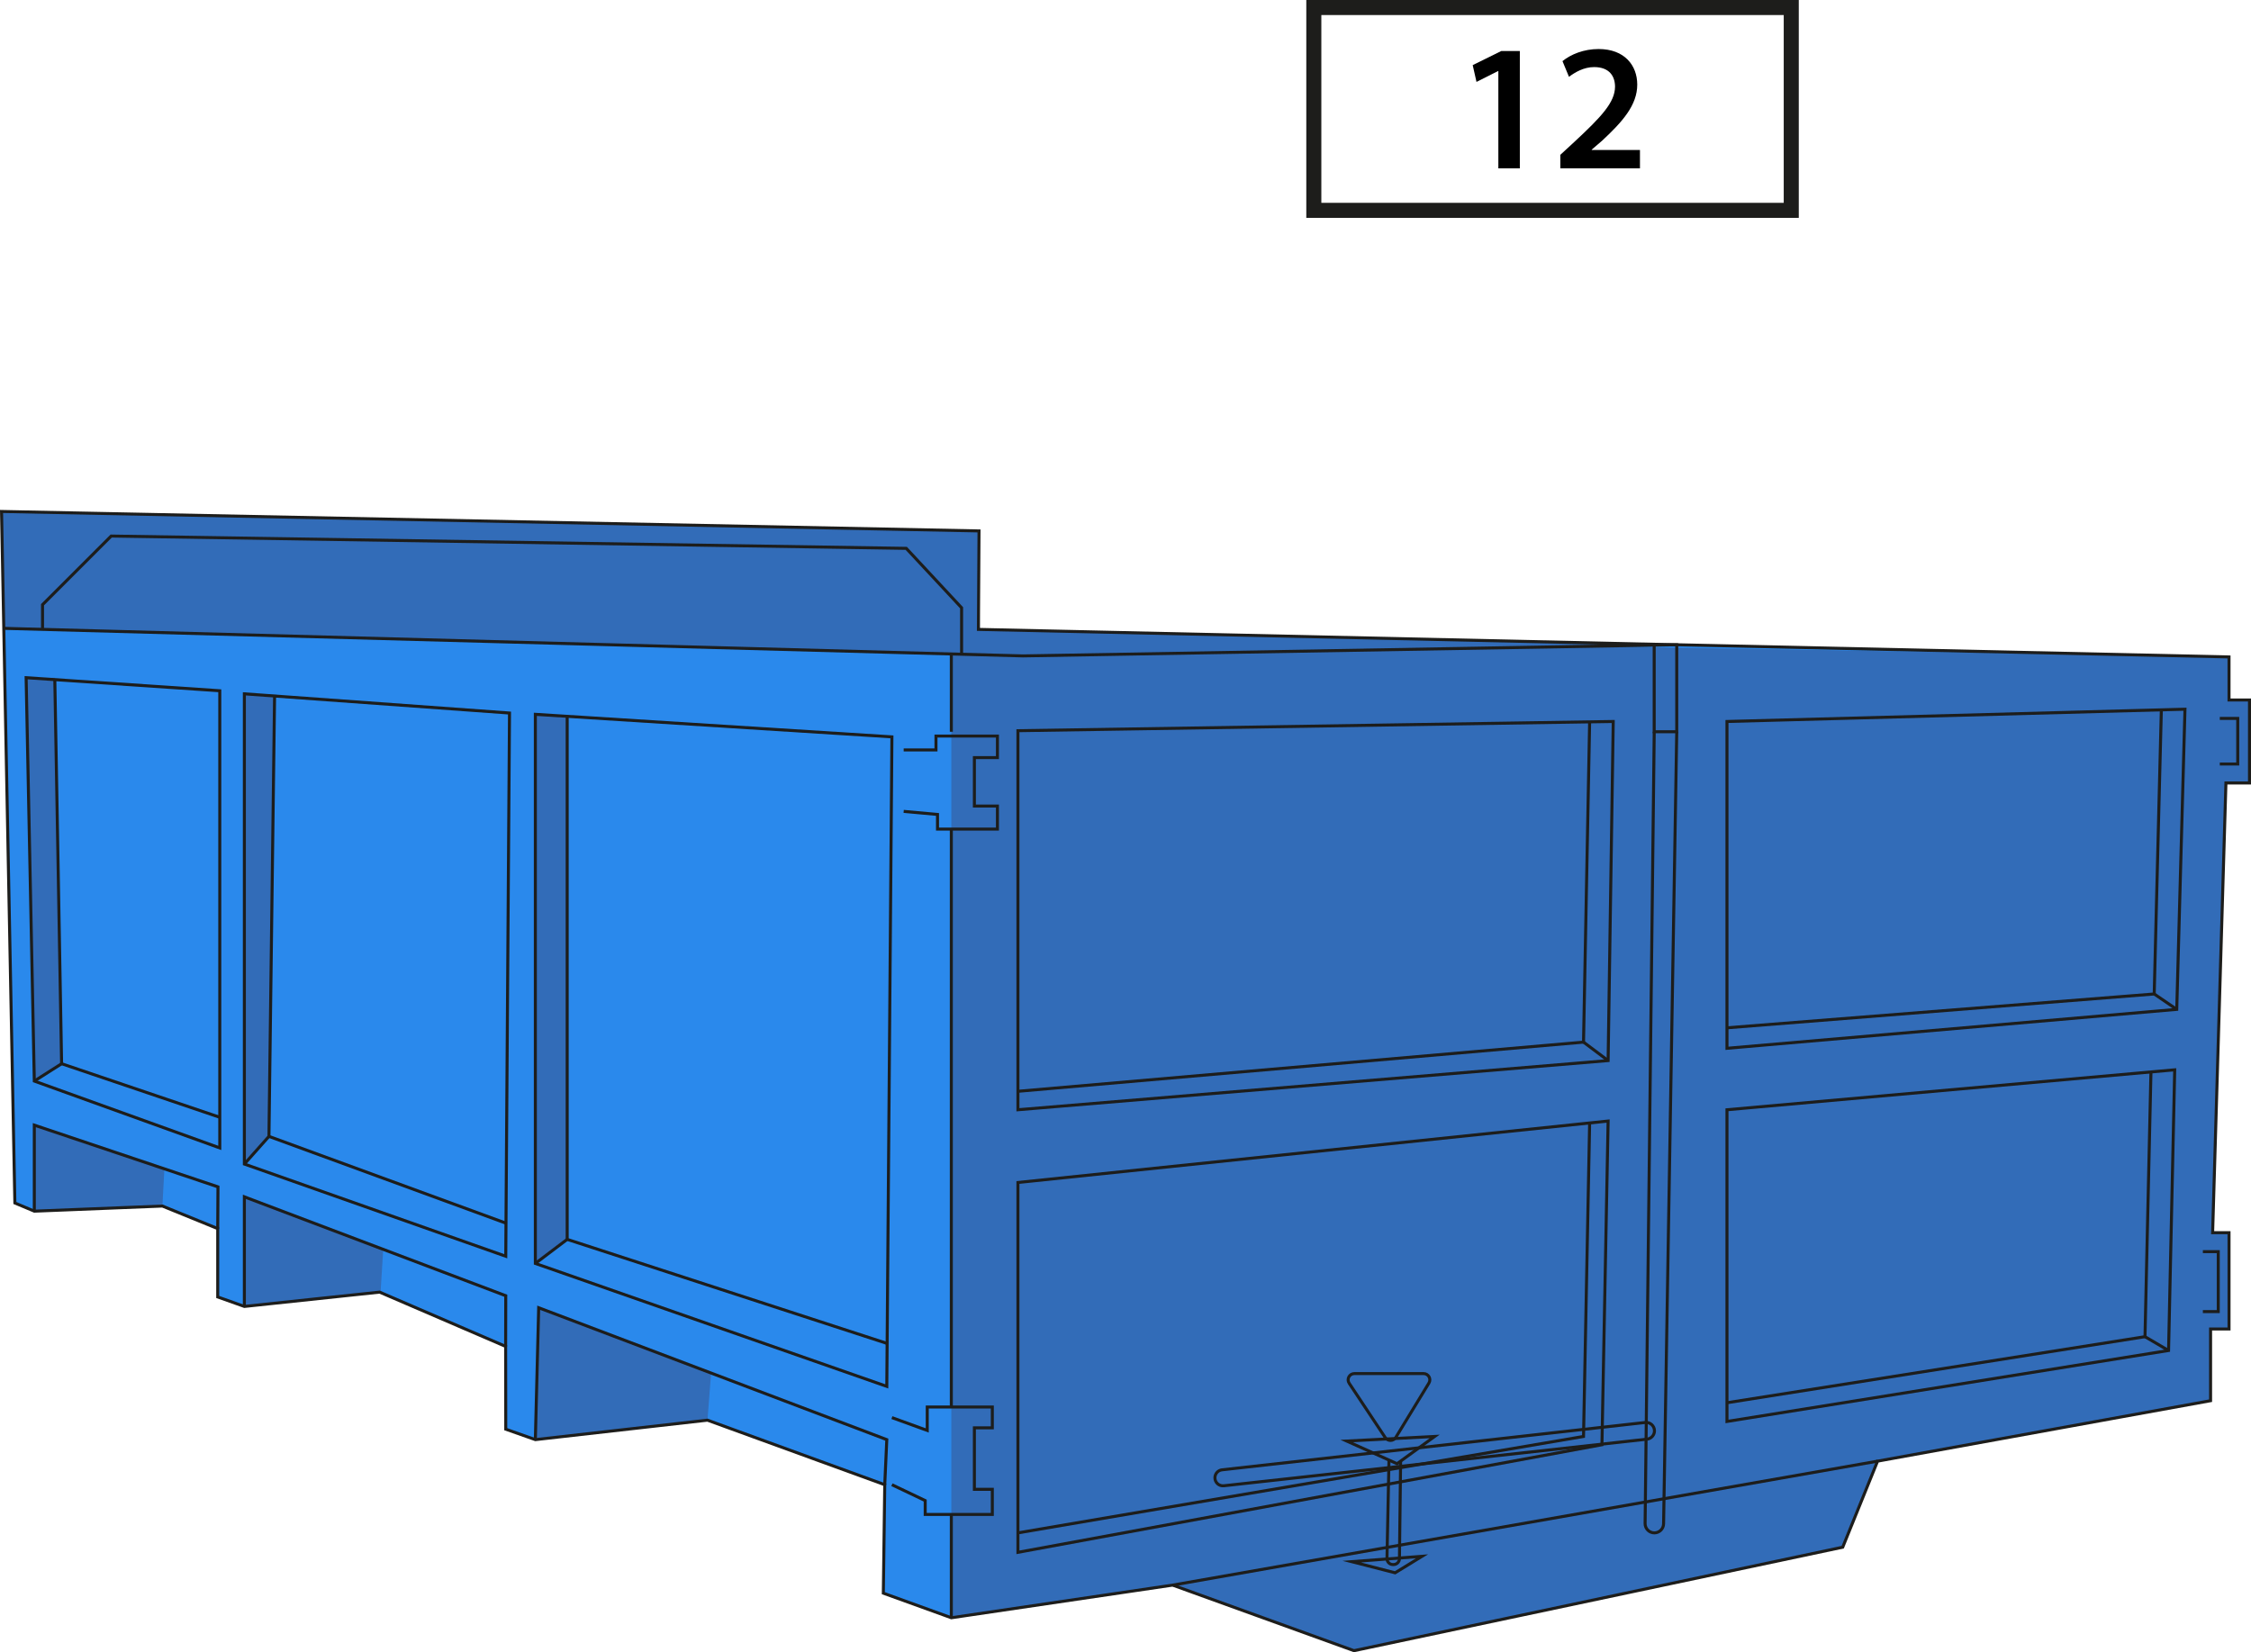 <?xml version="1.0" encoding="UTF-8"?>
<svg id="_Слой_2" data-name="Слой 2" xmlns="http://www.w3.org/2000/svg" viewBox="0 0 747.9 549.04">
  <defs>
    <style>
      .cls-1 {
        fill: #326cb8;
      }

      .cls-2 {
        fill: #2a89ec;
      }

      .cls-3 {
        stroke-width: 5px;
      }

      .cls-3, .cls-4 {
        fill: none;
        stroke: #1d1d1b;
        stroke-miterlimit: 10;
      }
    </style>
  </defs>
  <g id="_Слой_1-2" data-name="Слой 1">
    <g>
      <polygon class="cls-2" points=".51 169.96 325.28 176.43 323.23 209.11 740.6 218.3 740.6 232.6 747.4 232.6 747.4 260.18 739.57 260.18 735.15 409.62 740.6 409.62 740.6 441.62 734.47 441.62 734.47 465.45 623.83 485.54 612.25 514.13 449.87 548.52 389.62 526.73 316.08 537.58 293.49 529.41 293.96 493.37 235.06 471.92 177.87 478.39 168.04 474.92 168 447.41 126.13 429.37 81.19 434.13 72.34 430.98 72.34 408.26 53.96 400.77 11.4 402.47 4.94 399.75 .51 169.96"/>
      <polyline class="cls-1" points="11.4 359.24 8.68 225.2 18.21 225.2 20.47 354.01"/>
      <polyline class="cls-1" points="81.19 386.81 81.19 230.56 91.23 231.29 89.36 377.62"/>
      <polyline class="cls-1" points="177.87 419.84 177.87 237.37 188.45 238.04 188.45 411.84"/>
      <polygon class="cls-1" points="11.4 402.47 11.4 374.22 54.61 388.69 53.96 400.77 11.4 402.47"/>
      <polygon class="cls-1" points="81.7 434.08 126.44 429.5 127.33 415.17 81.19 397.71 81.7 434.08"/>
      <polygon class="cls-1" points="177.87 478.39 178.98 434.56 236.25 456.47 235.06 471.92 177.87 478.39"/>
      <polygon class="cls-1" points="1.26 208.8 .51 169.96 325.28 176.43 325.53 209.16 548 214.06 523.74 214.83 422.38 216.56 338.21 217.92 301.36 217.03 261.44 215.84 178.38 213.59 102.39 211.53 1.26 208.8"/>
      <polygon class="cls-1" points="316.08 217.41 316.08 537.58 390.98 526.73 412.52 535.01 449.87 548.52 477.82 542.6 533.93 530.72 571.24 522.82 612.03 514.18 623.73 485.77 680.63 475.23 734.47 465.45 734.47 441.9 740.87 441.13 740.6 409.62 735.06 409.6 737.2 340.47 738.46 297.77 739.57 260.18 747.4 259.92 747.4 232.6 740.23 232.6 740.6 218.3 527.49 214.71 316.08 217.41"/>
      <g>
        <polygon class="cls-4" points=".51 169.96 325.28 176.43 325.08 209.15 740.6 218.3 740.6 232.6 747.4 232.6 747.4 260.18 739.57 260.18 735.15 409.62 740.6 409.62 740.6 441.62 734.47 441.62 734.47 465.45 623.83 485.54 612.25 514.13 449.87 548.52 389.62 526.73 316.08 537.58 293.49 529.41 293.96 493.37 235.06 471.92 177.87 478.39 168.04 474.92 168 447.41 126.13 429.37 81.19 434.13 72.34 430.98 72.34 408.26 53.96 400.77 11.4 402.47 4.94 399.75 .51 169.96"/>
        <polyline class="cls-4" points="11.4 402.47 11.4 373.88 72.42 394.39 72.34 408.26"/>
        <polyline class="cls-4" points="81.19 434.13 81.19 397.71 168.04 430.57 168 447.41"/>
        <polyline class="cls-4" points="177.87 478.39 178.98 434.56 294.64 478.39 293.96 493.37"/>
        <polygon class="cls-4" points="8.68 225.2 11.4 359.24 73.02 381.45 73.02 229.54 8.68 225.2"/>
        <polygon class="cls-4" points="81.19 230.56 81.19 386.81 168.04 417.45 169.28 236.94 81.19 230.56"/>
        <polygon class="cls-4" points="177.87 237.37 177.87 419.84 294.64 460.69 296.34 244.86 177.87 237.37"/>
        <polyline class="cls-4" points="18.21 225.84 20.47 353.47 72.93 371.24"/>
        <polyline class="cls-4" points="91.23 231.15 89.36 377.62 168.14 406.47"/>
        <polyline class="cls-4" points="188.45 238.04 188.45 411.84 294.64 446.39"/>
        <line class="cls-4" x1="11.4" y1="359.24" x2="20.47" y2="353.47"/>
        <line class="cls-4" x1="81.19" y1="386.81" x2="89.36" y2="377.62"/>
        <line class="cls-4" x1="177.87" y1="419.84" x2="188.45" y2="411.84"/>
        <polygon class="cls-4" points="338.21 242.81 536 239.75 534.3 352.43 338.21 368.77 338.21 242.81"/>
        <polygon class="cls-4" points="338.21 392.94 534.3 372.52 532.25 480.09 338.21 515.84 338.21 392.94"/>
        <polygon class="cls-4" points="573.79 239.75 725.96 235.67 723.23 335.41 573.79 348.35 573.79 239.75"/>
        <polygon class="cls-4" points="573.79 368.77 722.55 355.5 720.51 448.77 573.79 472.35 573.79 368.77"/>
        <polyline class="cls-4" points="528.16 239.87 526.13 346.3 338.21 362.64"/>
        <polyline class="cls-4" points="573.79 341.54 715.74 330.3 718.11 235.88"/>
        <polyline class="cls-4" points="573.79 466.13 712.68 444.18 714.66 356.2"/>
        <line class="cls-4" x1="712.68" y1="444.18" x2="720.51" y2="448.77"/>
        <line class="cls-4" x1="715.74" y1="330.3" x2="723.23" y2="335.41"/>
        <line class="cls-4" x1="526.13" y1="346.3" x2="534.3" y2="352.43"/>
        <line class="cls-4" x1="389.62" y1="526.73" x2="623.83" y2="485.54"/>
        <polyline class="cls-4" points="549.61 214.39 549.61 243.16 557.1 243.16 557.1 214.26 339.91 217.96 1.26 208.8"/>
        <path class="cls-4" d="M557.1,243.16l-4.37,263.19c-.03,1.68-1.39,3.02-3.07,3.02h0c-1.71,0-3.09-1.4-3.07-3.11l3.03-263.11"/>
        <path class="cls-4" d="M546.6,472.69l-140.57,15.73c-1.35,.15-2.37,1.29-2.37,2.65h0c0,1.59,1.38,2.82,2.96,2.65l140.6-15.49c1.41-.16,2.48-1.35,2.48-2.77h0c0-1.66-1.45-2.96-3.1-2.77Z"/>
        <polygon class="cls-4" points="447.45 478.86 464.17 486.39 476.68 477.33 447.45 478.86"/>
        <polygon class="cls-4" points="449.11 518.94 463.53 522.64 472.47 517.16 449.11 518.94"/>
        <path class="cls-4" d="M460.26,477.72l-11.99-18.06c-.92-1.38,.07-3.22,1.73-3.22h22.99c1.62,0,2.61,1.77,1.77,3.15l-11,18.06c-.79,1.3-2.66,1.33-3.5,.07Z"/>
        <path class="cls-4" d="M461.49,485.18l-.66,32.72c-.02,1.1,.86,2,1.96,2h.22c1.07,0,1.94-.86,1.96-1.93l.39-32.43"/>
        <polyline class="cls-4" points="14.13 208.8 14.13 200.94 36.94 178.13 301.11 182.22 319.49 201.96 319.49 217.41"/>
        <line class="cls-4" x1="316.08" y1="217.41" x2="316.08" y2="243.16"/>
        <line class="cls-4" x1="316.08" y1="275.5" x2="316.08" y2="467.54"/>
        <line class="cls-4" x1="316.08" y1="503.24" x2="316.08" y2="537.58"/>
        <polyline class="cls-4" points="296.34 471.07 308.08 475.33 308.08 467.54 329.7 467.54 329.7 474.47 323.74 474.47 323.74 494.9 329.7 494.9 329.7 503.24 307.4 503.24 307.4 498.64 296.34 493.37"/>
        <polyline class="cls-4" points="300.25 249.2 310.98 249.2 310.98 244.6 331.4 244.6 331.4 251.75 323.74 251.75 323.74 267.84 331.4 267.84 331.4 275.5 311.49 275.5 311.49 270.64 300.25 269.62"/>
        <polyline class="cls-4" points="737.53 238.73 743.49 238.73 743.49 253.88 737.53 253.88"/>
        <polyline class="cls-4" points="731.91 415.92 737.02 415.92 737.02 435.84 731.91 435.84"/>
        <polyline class="cls-4" points="338.21 509.37 526.13 477.33 528.16 373.16"/>
      </g>
    </g>
    <rect class="cls-3" x="436.52" y="2.5" width="158.63" height="67.4"/>
    <g>
      <path d="M497.83,23.62h-.12l-7.14,3.6-1.26-5.58,9.48-4.68h6.18V55.95h-7.14V23.62Z"/>
      <path d="M518.42,55.95v-4.5l4.62-4.26c9.18-8.52,13.5-13.2,13.56-18.36,0-3.48-1.86-6.54-6.96-6.54-3.42,0-6.36,1.74-8.34,3.24l-2.16-5.22c2.82-2.28,7.08-4.02,12-4.02,8.64,0,12.84,5.46,12.84,11.82,0,6.84-4.92,12.36-11.7,18.66l-3.42,2.94v.12h16.02v6.12h-26.46Z"/>
    </g>
  </g>
</svg>